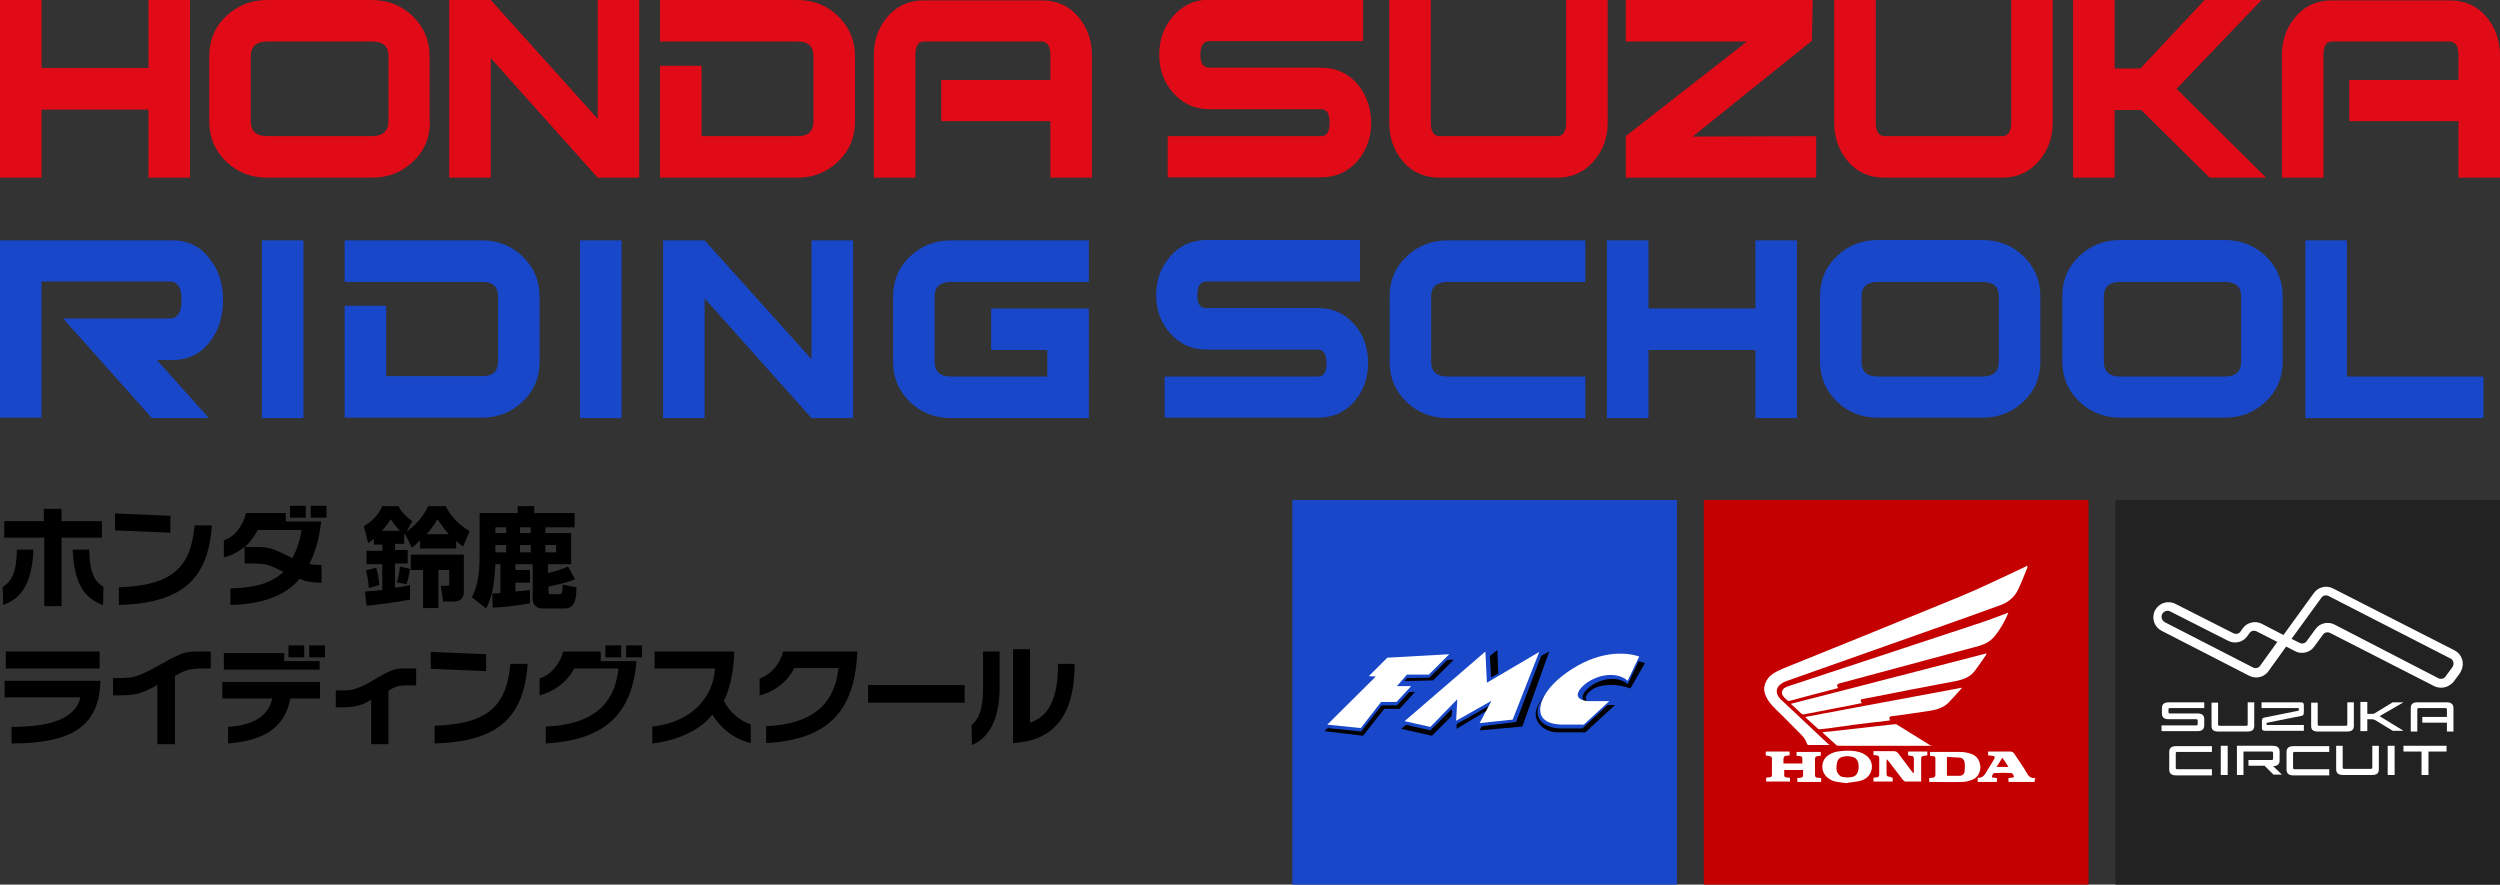 <?xml version="1.0" encoding="utf-8"?>
<!-- Generator: Adobe Illustrator 26.5.0, SVG Export Plug-In . SVG Version: 6.00 Build 0)  -->
<svg version="1.1" xmlns="http://www.w3.org/2000/svg" xmlns:xlink="http://www.w3.org/1999/xlink" x="0px" y="0px"
	 viewBox="0 0 650 230" enable-background="new 0 0 650 230" xml:space="preserve">
<rect x="0" y="0" width="650" height="230" fill="#333333" stroke="none"/>
<g id="footer">
</g>
<g id="contents">
	<g>
		<g>
			<g>
				<rect x="550" y="130" fill="#222222" width="100" height="100"/>
				<g>
					<g>
						<rect x="577.4" y="193.9" fill="#FFFFFF" width="1.8" height="7.6"/>
						<rect x="620.8" y="193.9" fill="#FFFFFF" width="1.8" height="7.6"/>
						<path fill="#FFFFFF" d="M566.1,200c-0.3,0-0.4-0.1-0.4-0.4v-3.7c0-0.3,0.1-0.4,0.4-0.4h9v-1.5h-9.3c-1.1,0-1.8,0.4-1.8,1.5
							v4.6c0,1.1,0.7,1.5,1.8,1.5h9.3V200L566.1,200z"/>
						<polygon fill="#FFFFFF" points="636.1,193.9 624.9,193.9 624.9,195.4 629.6,195.4 629.6,201.5 631.4,201.5 631.4,195.4 
							636.1,195.4 						"/>
						<path fill="#FFFFFF" d="M609.2,201.5h7.5c1.2,0,1.8-0.4,1.8-1.5v-6.1h-1.7v5.6c0,0.3-0.1,0.4-0.4,0.4h-6.9
							c-0.3,0-0.4-0.1-0.4-0.4v-5.6h-1.7v6.1C607.4,201.1,608.1,201.5,609.2,201.5"/>
						<path fill="#FFFFFF" d="M596.6,200c-0.3,0-0.4-0.1-0.4-0.4v-3.7c0-0.3,0.1-0.4,0.4-0.4h9v-1.5h-9.3c-1.1,0-1.8,0.4-1.8,1.5
							v4.6c0,1.1,0.7,1.5,1.8,1.5h9.3V200L596.6,200z"/>
						<path fill="#FFFFFF" d="M591,199.2c1.1,0,1.7-0.5,1.7-1.5v-2.3c0-1.1-0.7-1.5-1.8-1.5h-9.3v7.6h1.7v-6.1h7.3
							c0.3,0,0.4,0.1,0.4,0.4v1.4c0,0.3-0.1,0.4-0.4,0.4h-6v1.5h4.2l2.3,2.3h2.2L591,199.2z"/>
					</g>
					<path fill="#FFFFFF" d="M634.8,178.8c-0.7,0-1.3-0.1-1.9-0.4l-27-13.8c-0.7-0.4-1.6-0.2-2,0.5l-2.2,3c-1.1,1.6-3.3,2.1-5,1.2
						l-2.3-1.2l-4.6,6.4c-1.1,1.6-3.3,2.1-5,1.2l-22.8-11.7c-1.9-1-2.7-3.3-1.7-5.3c0,0,0,0,0,0c1-1.9,3.3-2.7,5.3-1.7c0,0,0,0,0,0
						l15,7.6c0.7,0.4,1.6,0.2,2-0.5l0.5-0.7c1.1-1.6,3.3-2.1,5-1.2l5.6,2.9l7.9-10.9c1.1-1.6,3.3-2.1,5-1.2l31.6,16.1
						c1.9,1,2.7,3.3,1.7,5.3c-0.1,0.2-0.2,0.4-0.3,0.6l-1.7,2.3C637.2,178.1,636,178.8,634.8,178.8 M633.9,176.3
						c0.7,0.4,1.6,0.2,2-0.5l1.7-2.3c0.5-0.7,0.4-1.7-0.3-2.2c-0.1-0.1-0.1-0.1-0.2-0.1L605.5,155c-0.7-0.4-1.6-0.2-2,0.5l-7.7,10.6
						l2,1c0.7,0.4,1.6,0.2,2-0.5l2.2-3c1.1-1.6,3.3-2.1,5-1.2L633.9,176.3z M563.6,158.8c-0.9,0-1.6,0.7-1.6,1.6
						c0,0.6,0.4,1.1,0.9,1.4l22.8,11.7c0.7,0.4,1.6,0.2,2-0.5l4.4-6.1l-5.3-2.7c-0.7-0.4-1.6-0.2-2,0.5l-0.5,0.7
						c-1.1,1.6-3.3,2.1-5,1.2l-15-7.6C564.2,158.9,563.9,158.8,563.6,158.8"/>
					<g>
						<path fill="#FFFFFF" d="M563.9,187c-1.1,0-1.8-0.4-1.8-1.5v-1.4c0-1.1,0.7-1.5,1.8-1.5h9.2v1.5h-8.9c-0.3,0-0.4,0.1-0.4,0.4
							v0.6c0,0.3,0.1,0.4,0.4,0.4h7.1c1.2,0,1.8,0.4,1.8,1.5v1.6c0,1.1-0.7,1.5-1.8,1.5H562v-1.5h9c0.3,0,0.4-0.1,0.4-0.4v-0.8
							c0-0.3-0.1-0.4-0.4-0.4H563.9z"/>
						<path fill="#FFFFFF" d="M602.7,190.2h7.5c1.2,0,1.8-0.4,1.8-1.5v-6.1h-1.7v5.7c0,0.3-0.1,0.4-0.4,0.4H603
							c-0.3,0-0.4-0.1-0.4-0.4v-5.6h-1.7v6.1C600.9,189.8,601.5,190.2,602.7,190.2"/>
						<path fill="#FFFFFF" d="M624.9,182.6h-2.8l-4.6,2.8c-0.2,0.2-0.5,0.2-0.8,0.2h-1.2v-3.1h-1.8v7.6h1.8v-3.1h1.2
							c0.3,0,0.5,0.1,0.8,0.2l4.6,2.8h2.8l-6.2-3.8L624.9,182.6z"/>
						<path fill="#FFFFFF" d="M576.8,190.2h7.5c1.2,0,1.8-0.4,1.8-1.5v-6.1h-1.7v5.7c0,0.3-0.1,0.4-0.4,0.4h-6.9
							c-0.3,0-0.4-0.1-0.4-0.4v-5.6H575v6.1C575,189.8,575.6,190.2,576.8,190.2"/>
						<path fill="#FFFFFF" d="M636.1,182.6h-7.5c-1.2,0-1.8,0.4-1.8,1.5v6.1h1.7v-5.7c0-0.3,0.1-0.4,0.4-0.4h6.9
							c0.3,0,0.4,0.1,0.4,0.4v1.9h-6.4v1.5h6.4v2.3h1.7v-6.1C637.9,183,637.2,182.6,636.1,182.6"/>
						<path fill="#FFFFFF" d="M589.5,187.9l9-1.8c0.4-0.1,0.5-0.3,0.5-1.2v-1.5c0-0.5-0.1-0.8-0.8-0.8H588v1.5h9.5
							c0.1,0,0.2,0,0.2,0.2v0.3c0,0.1-0.1,0.2-0.2,0.2l-8.9,1.8c-0.4,0.1-0.5,0.3-0.5,1.2v1.4c0,0.5,0.1,0.8,0.8,0.8H599v-1.5h-9.5
							c-0.1,0-0.2,0-0.2-0.2v-0.3C589.3,188,589.4,188,589.5,187.9"/>
					</g>
				</g>
			</g>
			<g>
				<rect x="336" y="130" fill="#1847C9" width="100" height="100"/>
				<g>
					<g>
						<polygon points="344.4,190.1 357,177.6 356.9,177.3 361.8,172.4 378,171.5 372.6,176.9 364.5,177.1 362,180.1 367.9,179.9 
							363.9,184.3 359.9,184.3 354.4,191.3 						"/>
						<polygon points="389.3,169 364.3,189.5 372.3,191.3 378.8,184.8 378.7,189.5 387.8,184 384.7,189.9 395.8,188.9 402.8,169.4 
							389.6,176.4 						"/>
						<path d="M423.9,179l3.8-6.6c-3.8-1.3-12.1-2.8-20.1,2.9c-4.6,3.3-8.7,7.8-8.3,10.8s3.6,4.3,5.4,4.3s7.5,0,7.5,0l7.7-7.1h-3.6
							c-3.4,0-5.8-1.6-2.2-4.1C416,177.9,420.3,177.6,423.9,179z"/>
					</g>
					<g>
						<polygon fill="#1847C9" points="345.2,189.3 357.8,176.8 355.9,176.7 360.8,171.9 376.9,171 371.6,176.2 365.8,176.3 
							363.3,179.3 367,179.3 363.2,183.4 359.2,183.4 353.9,190.2 						"/>
						<polygon fill="#1847C9" points="387.3,169.3 365.3,188.4 371.9,189.9 377.5,184.3 377.4,189 387.9,183.1 384.7,188.9 
							394.2,187.7 401.4,168.7 387.7,176.1 						"/>
						<path fill="#1847C9" d="M423.2,177.9l3-6.3c-3.8-1.3-10.9-1.5-18.9,4.2c-4.6,3.3-7.9,6.8-7.5,9.8c0.4,3,4,3.8,5.9,3.8
							c1.8,0,5.7,0,5.7,0l6.6-6.1h-3.2c-3.4,0-4.8-2.3-1.2-4.9C415.9,176.6,420.5,175.5,423.2,177.9z"/>
					</g>
					<g>
						<polygon fill="#FFFFFF" points="345.1,188.4 357.7,175.9 355.9,175.8 360.7,171 376.8,170.1 371.5,175.4 365.8,175.4 
							363.2,178.4 366.9,178.4 363.1,182.5 359.1,182.5 353.8,189.3 						"/>
						<polygon fill="#FFFFFF" points="386.2,169.4 365.2,187.5 371.9,189 378.9,181.8 378.6,187.4 387.8,182.2 384.7,188 
							393.3,187.1 400.2,169.5 386.6,177.5 						"/>
						<path fill="#FFFFFF" d="M423.2,177l3-6.3c-3.8-1.3-10.9-1.5-18.9,4.2c-4.6,3.3-7.2,7.2-6.8,10.2c0.4,3,4.1,3.3,5.9,3.3
							s5.4,0,5.4,0l6.6-6.1h-4.9c-3.4,0-4.7-1.7-1.3-4.5C415.6,175.2,420.5,174.6,423.2,177z"/>
					</g>
				</g>
			</g>
			<g>
				<rect x="443" y="130" fill="#C40000" width="100" height="100"/>
				<g>
					<path fill-rule="evenodd" clip-rule="evenodd" fill="#FFFFFF" d="M458.7,178.7c0.2-1.2,0.7-2.2,1.6-3c0.9-0.8,2-1.3,3.1-1.8
						c15.3-6.2,30.7-12.4,46-18.7c5.8-2.4,11.5-5.2,17.3-7.9c0.1,0,0.2-0.1,0.2-0.2c0.1,0,0.1,0,0.2,0c0,0.2,0,0.3,0,0.5
						c-0.8,1.9-1.5,3.9-2.4,5.7c-0.9,1.9-2.5,3.3-4.5,4c-6,2.2-11.9,4.3-17.9,6.4c-12.5,4.4-25.1,8.9-37.6,13.3
						c-0.6,0.2-1.1,0.4-1.6,0.8c-1.2,0.8-1.5,2.1-0.7,3.3c0.3,0.5,0.7,0.9,1.1,1.2c3.9,3.7,7.9,7.4,11.8,11.1
						c0.1,0.1,0.2,0.2,0.5,0.3c-0.2,0-0.3,0-0.4,0c-1.7,0-3.4,0-5.1,0c-0.3,0-0.4-0.1-0.5-0.4c-0.3-0.9-0.8-1.6-1.5-2.3
						c-2.2-2.2-4.3-4.4-6.5-6.5c-1.4-1.4-2.7-2.8-3.1-4.9C458.7,179.5,458.7,179.1,458.7,178.7z"/>
					<path fill-rule="evenodd" clip-rule="evenodd" fill="#FFFFFF" d="M480,203.6c-0.9-0.1-1.9-0.2-2.8-0.4
						c-0.6-0.1-1.1-0.4-1.6-0.7c-2.4-1.5-2.4-4.9,0-6.3c0.9-0.6,1.9-0.8,2.9-0.9c1.8-0.2,3.7-0.2,5.4,0.4c2.2,0.8,3.3,2.8,2.6,4.8
						c-0.5,1.5-1.7,2.3-3.2,2.6c-0.9,0.2-1.9,0.3-2.8,0.4C480.4,203.6,480.2,203.6,480,203.6z M480.3,196.6c-0.3,0-0.5,0-0.8,0.1
						c-1.1,0.1-1.7,0.7-1.9,1.7c-0.2,1.2-0.3,2.4,0.8,3.3c0.2,0.1,0.4,0.3,0.7,0.3c0.6,0.1,1.2,0.2,1.9,0.1c1.4-0.1,2-0.8,2.2-2.1
						c0.1-0.5,0-0.9,0-1.4c-0.2-1.2-0.9-1.8-2.1-1.9C480.8,196.6,480.5,196.6,480.3,196.6z"/>
					<path fill-rule="evenodd" clip-rule="evenodd" fill="#FFFFFF" d="M529,203.3c-2.3,0-4.5,0-6.8,0c0-0.4,0-0.7,0-1
						c0.2,0,0.5-0.1,0.8-0.1c0.3,0,0.7-0.1,0.6-0.4c-0.1-0.3-0.4-0.8-0.6-0.8c-1.5-0.1-3-0.1-4.5,0c-0.2,0-0.5,0.5-0.6,0.8
						c-0.1,0.4,0.3,0.4,0.6,0.4c0.2,0,0.5,0.1,0.7,0.1c0,0.3,0,0.7,0,1c-1.7,0-3.3,0-5,0c0-0.3,0-0.7,0-1c0,0,0.1-0.1,0.1-0.1
						c1,0.1,1.6-0.5,2.1-1.4c0.6-1.1,1.4-2.2,2-3.3c0.4-0.7,0.3-0.9-0.5-1c-0.3,0-0.7-0.1-1-0.1c0-0.3,0-0.7,0-1c0.5,0,0.9,0,1.3,0
						c1.5,0,2.9,0,4.4,0c0.6,0,0.9,0.2,1.2,0.7c1.1,1.7,2.3,3.3,3.3,5.1c0.5,0.9,1.2,1.2,2.2,1.1C529,202.6,529,202.9,529,203.3z
						 M519.1,199.4c1.1,0,2,0,3.1,0c-0.5-0.8-1-1.6-1.6-2.4C520.1,197.9,519.6,198.6,519.1,199.4z"/>
					<path fill-rule="evenodd" clip-rule="evenodd" fill="#FFFFFF" d="M477.9,178.9c-2.3,0.6-4.6,1.2-6.9,1.8
						c-1.9,0.5-3.7,1-5.6,1.5c-0.3,0.1-0.5,0.1-0.8-0.2c-0.3-0.3-0.6-0.5-0.8-0.8c-0.8-0.8-0.6-1.9,0.3-2.4c0.4-0.2,0.8-0.4,1.2-0.5
						c16.6-5.5,33.2-10.9,49.7-16.4c2.2-0.7,4.4-1.6,6.6-2.4c0.2-0.1,0.3-0.1,0.5-0.2c0,0.1,0.1,0.2,0,0.2c-0.9,2.1-2,4.1-3.4,5.8
						c-1,1.3-2.4,2.1-4,2.6c-9.1,2.4-18.2,4.9-27.2,7.3c-3.1,0.8-6.2,1.7-9.3,2.5C477.6,177.9,477.5,178.2,477.9,178.9z"/>
					<path fill-rule="evenodd" clip-rule="evenodd" fill="#FFFFFF" d="M516.5,170c-0.1,0.1-0.1,0.3-0.2,0.4c-1,1.4-1.9,2.8-3,4.2
						c-1.1,1.4-2.7,2-4.4,2.4c-8.1,1.5-16.2,3.1-24.3,4.7c-0.1,0-0.1,0-0.2,0c-0.7,0.1-0.8,0.5-0.3,1.1c-0.8,0.2-1.7,0.3-2.5,0.5
						c-4.1,0.8-8.3,1.6-12.4,2.4c-0.4,0.1-0.7,0-1-0.3c-0.8-0.8-1.7-1.6-2.6-2.4c17-4.4,33.9-8.7,50.8-13.1
						C516.5,169.9,516.5,169.9,516.5,170z"/>
					<path fill-rule="evenodd" clip-rule="evenodd" fill="#FFFFFF" d="M491.4,187.3c-1.4,0.2-2.8,0.4-4.2,0.5
						c-3.3,0.4-6.6,0.8-9.9,1.3c-1.4,0.2-2.7,0.4-4.1,0.5c-0.2,0-0.4,0-0.5-0.1c-1.1-1-2.1-1.9-3.2-2.9c0,0,0-0.1-0.1-0.2
						c13.5-2.5,27.1-5.1,40.7-7.6c-0.1,0.2-0.2,0.3-0.3,0.4c-1.1,1.2-2.1,2.4-3.2,3.5c-1.3,1.3-3,1.8-4.8,2.1
						c-3.3,0.5-6.6,1-9.9,1.4C491.2,186.3,491.1,186.5,491.4,187.3z"/>
					<path fill-rule="evenodd" clip-rule="evenodd" fill="#FFFFFF" d="M502.2,193.9c-0.3,0-0.5,0-0.6,0c-7.8,0-15.7,0-23.5,0
						c-0.4,0-0.6-0.1-0.9-0.4c-1.1-1-2.2-2-3.4-3.1c0.7-0.1,1.3-0.2,1.9-0.2c3.5-0.4,7.1-0.8,10.6-1.2c2.1-0.2,4.2-0.5,6.3-0.7
						c0.2,0,0.4,0,0.6,0.1c2.9,1.8,5.8,3.6,8.7,5.4C502,193.7,502,193.8,502.2,193.9z"/>
					<path fill-rule="evenodd" clip-rule="evenodd" fill="#FFFFFF" d="M459.1,196.4c0-0.4,0-0.7,0-1c2.1,0,4.1,0,6.2,0
						c0,0.3,0,0.7,0,1c-0.3,0-0.6,0.1-0.9,0.1c-0.4,0-0.6,0.3-0.7,0.7c0,0.4,0,0.9,0,1.3c1.6,0,3.3,0,4.9,0c0-0.5,0-0.9,0-1.3
						c0-0.4-0.2-0.6-0.6-0.6c-0.3,0-0.6-0.1-0.9-0.1c0-0.3,0-0.7,0-1c2.1,0,4.2,0,6.3,0c0,0.3,0,0.7,0,1c-0.3,0-0.6,0.1-0.8,0.1
						c-0.5,0-0.7,0.3-0.7,0.8c0,1.4,0,2.7,0,4.1c0,0.5,0.2,0.7,0.7,0.7c0.3,0,0.6,0.1,0.9,0.1c0,0.3,0,0.6,0,1c-2.1,0-4.1,0-6.2,0
						c0-0.3,0-0.6,0-1c0.3,0,0.6-0.1,0.9-0.1c0.4,0,0.6-0.3,0.6-0.7c0-0.4,0-0.8,0-1.3c-1.6,0-3.2,0-4.9,0c0,0.5,0,1,0,1.5
						c0,0.2,0.3,0.4,0.5,0.4c0.3,0.1,0.6,0.1,1,0.1c0,0.3,0,0.6,0,1c-2.1,0-4.1,0-6.2,0c0-0.3,0-0.7,0-1c0.3,0,0.6-0.1,0.9-0.1
						c0.4,0,0.6-0.2,0.6-0.6c0-1.4,0-2.9,0-4.3c0-0.4-0.3-0.6-0.7-0.6C459.7,196.5,459.4,196.5,459.1,196.4z"/>
					<path fill-rule="evenodd" clip-rule="evenodd" fill="#FFFFFF" d="M492.1,202.2c0,0.4,0,0.7,0,1c-1.7,0-3.3,0-5,0
						c0-0.3,0-0.7,0-1c0.3,0,0.6-0.1,0.9-0.1c0.4,0,0.6-0.3,0.6-0.7c0-1.4,0-2.8,0-4.3c0-0.4-0.2-0.6-0.6-0.7
						c-0.3,0-0.6-0.1-0.9-0.1c0-0.3,0-0.7,0-1c0.2,0,0.4,0,0.6,0c1.6,0,3.1,0,4.7,0c0.5,0,0.8,0.2,1.1,0.5c1.2,1.6,2.4,3.2,3.6,4.8
						c0.1,0.1,0.2,0.3,0.4,0.5c0-0.2,0.1-0.3,0.1-0.4c0-1.1,0-2.1,0-3.2c0-0.8-0.1-0.9-0.9-1c-0.2,0-0.4-0.1-0.6-0.1
						c0-0.3,0-0.6,0-1c1.6,0,3.3,0,5,0c0,0.3,0,0.6,0,1c-0.3,0-0.5,0.1-0.8,0.1c-0.6,0.1-0.8,0.2-0.8,0.8c0,1.8,0,3.5,0,5.3
						c0,0.2,0,0.4,0,0.6c-1.4,0-2.7,0-4.1,0c-0.2,0-0.5-0.3-0.7-0.5c-1.2-1.6-2.4-3.1-3.6-4.7c-0.1-0.2-0.3-0.3-0.5-0.6
						c0,0.2-0.1,0.3-0.1,0.4c0,1,0,2.1,0,3.1c0,0.9,0.1,1,1,1.1C491.7,202.2,491.9,202.2,492.1,202.2z"/>
					<path fill-rule="evenodd" clip-rule="evenodd" fill="#FFFFFF" d="M501.6,203.3c0-0.4,0-0.7,0-1c0.3,0,0.6-0.1,0.9-0.1
						c0.4,0,0.7-0.3,0.7-0.7c0-1.4,0-2.8,0-4.3c0-0.4-0.2-0.6-0.6-0.6c-0.3,0-0.6-0.1-0.8-0.1c0-0.3,0-0.7,0-1c0.2,0,0.3,0,0.5,0
						c2.5,0,4.9,0,7.4,0c0.9,0,1.9,0.2,2.8,0.5c1.5,0.5,2.3,1.8,2.4,3.4c0,1.6-0.8,2.9-2.3,3.4c-0.8,0.3-1.6,0.5-2.5,0.5
						c-2.7,0.1-5.3,0-8,0C501.7,203.3,501.7,203.3,501.6,203.3z M506.2,201.7c1.1,0,2.2,0,3.3,0c0.7,0,1.3-0.5,1.3-1.2
						c0.1-0.8,0.1-1.5,0-2.3c-0.1-0.6-0.5-1.1-1.1-1.2c-1.2-0.1-2.3-0.1-3.5-0.2C506.2,198.5,506.2,200.1,506.2,201.7z"/>
				</g>
			</g>
		</g>
		<g>
			<g>
				<path fill="#E10A17" d="M49.3,46.2H38.6V28.5H10.8v17.7H0V0h10.8v17.7h27.8V0h10.8V46.2z"/>
				<path fill="#E10A17" d="M111.8,31.6c0,4.2-1.5,7.7-4.4,10.4c-2.9,2.8-6.5,4.2-10.7,4.2H69.5c-4.2,0-7.8-1.4-10.7-4.2
					c-2.9-2.8-4.4-6.3-4.4-10.4v-17c0-4.2,1.5-7.7,4.4-10.4C61.8,1.4,65.3,0,69.5,0h27.1c4.2,0,7.8,1.4,10.7,4.2
					c2.9,2.8,4.4,6.3,4.4,10.4V31.6z M101,31.6V14.6c0-2.6-1.4-3.8-4.3-3.8H69.5c-2.9,0-4.3,1.3-4.3,3.8v16.9c0,2.6,1.4,3.9,4.3,3.9
					h27.1C99.5,35.4,101,34.1,101,31.6z"/>
				<path fill="#E10A17" d="M166.2,46.2h-10.8l-27.8-31.1v31.1h-10.8V0h10.8l27.8,30.9V0h10.8V46.2z"/>
				<path fill="#E10A17" d="M222.3,31.6c0,4.2-1.5,7.7-4.4,10.4c-2.9,2.8-6.5,4.2-10.6,4.2h-35.7V17.1h10.8v18.3h25
					c2.8,0,4.1-1.3,4.1-3.9V14.6c0-2.6-1.4-3.8-4.1-3.8h-35.8V0h35.7c4.2,0,7.7,1.4,10.6,4.2c2.9,2.8,4.4,6.3,4.4,10.4V31.6z"/>
				<path fill="#E10A17" d="M283.9,46.2h-10.8V31.5h-28.4V20.8h28.4v-6.5c0-2.3-0.8-3.5-2.3-3.5h-30.6c-1.5,0-2.2,1.2-2.2,3.5v31.9
					h-10.8V14.3c0-3.9,1.2-7.2,3.6-10c2.4-2.8,5.6-4.2,9.4-4.2h30.6c3.9,0,7.1,1.4,9.5,4.2c2.4,2.8,3.6,6.2,3.6,10V46.2z"/>
				<path fill="#E10A17" d="M356.5,31.9c0,3.9-1.2,7.2-3.5,9.9c-2.5,2.9-5.7,4.3-9.5,4.3h-39.9V35.4h39.9c1.5,0,2.2-1.2,2.2-3.5
					c0-2.3-0.7-3.5-2.2-3.5h-29c-3.8,0-7-1.4-9.5-4.3c-2.4-2.7-3.6-6-3.6-9.9c0-3.9,1.2-7.2,3.7-10.1c2.5-2.8,5.6-4.2,9.4-4.2h39.9
					v10.8h-40c-1.5,0-2.3,1.2-2.3,3.5c0,2.3,0.8,3.4,2.3,3.4h29.1c3.8,0,7,1.4,9.5,4.3C355.3,24.8,356.5,28.1,356.5,31.9z"/>
				<path fill="#E10A17" d="M418,31.9c0,3.9-1.2,7.2-3.7,10.1c-2.5,2.8-5.6,4.2-9.4,4.2h-30.6c-3.9,0-7.1-1.4-9.5-4.2
					c-2.4-2.8-3.6-6.2-3.6-10.1V0H372v31.9c0,2.3,0.8,3.5,2.3,3.5h30.6c1.5,0,2.3-1.2,2.3-3.5V0H418V31.9z"/>
				<path fill="#E10A17" d="M472.2,46.2h-49.5V35.4l31.5-24.6h-31.5V0h48.6l-0.2,10.6l-31,24.9l32.1-0.1V46.2z"/>
				<path fill="#E10A17" d="M533.7,31.9c0,3.9-1.2,7.2-3.7,10.1c-2.5,2.8-5.6,4.2-9.4,4.2H490c-3.9,0-7.1-1.4-9.5-4.2
					c-2.4-2.8-3.6-6.2-3.6-10.1V0h10.8v31.9c0,2.3,0.8,3.5,2.3,3.5h30.6c1.5,0,2.3-1.2,2.3-3.5V0h10.8V31.9z"/>
				<path fill="#E10A17" d="M589.2,46.2h-14.7l-17.8-17.6h-6.9v17.6H539V0h10.8v17.8h6.7L573.2,0H588l-22.1,23.1L589.2,46.2z"/>
				<path fill="#E10A17" d="M650,46.2h-10.8V31.5h-28.4V20.8h28.4v-6.5c0-2.3-0.8-3.5-2.3-3.5h-30.6c-1.5,0-2.2,1.2-2.2,3.5v31.9
					h-10.8V14.3c0-3.9,1.2-7.2,3.6-10c2.4-2.8,5.6-4.2,9.4-4.2h30.6c3.9,0,7.1,1.4,9.5,4.2c2.4,2.8,3.6,6.2,3.6,10V46.2z"/>
				<path fill="#1847C9" d="M54.3,108.7H39.5L16.4,82.8h27.8c2,0,3-1.6,3-4.8c0-3.2-1-4.8-3-4.8H10.8v35.4H0V62.5h44.8
					c4.1,0,7.4,1.6,9.8,4.9C56.9,70.3,58,73.8,58,78c0,4.2-1.1,7.8-3.3,10.7c-2.4,3.2-5.7,4.9-9.8,4.9h-4.1L54.3,108.7z"/>
				<path fill="#1847C9" d="M78.8,108.7H68.1V62.5h10.8V108.7z"/>
				<path fill="#1847C9" d="M140.3,94c0,4.2-1.5,7.7-4.4,10.4c-2.9,2.8-6.5,4.2-10.6,4.2H89.6V79.5h10.8v18.3h25
					c2.8,0,4.1-1.3,4.1-3.9V77.1c0-2.6-1.4-3.8-4.1-3.8H89.6V62.5h35.7c4.2,0,7.7,1.4,10.6,4.2c2.9,2.8,4.4,6.3,4.4,10.4V94z"/>
				<path fill="#1847C9" d="M161.6,108.7h-10.8V62.5h10.8V108.7z"/>
				<path fill="#1847C9" d="M221.8,108.7H211l-27.8-31.1v31.1h-10.8V62.5h10.8L211,93.4V62.5h10.8V108.7z"/>
				<path fill="#1847C9" d="M283.1,108.7h-35.8c-4.2,0-7.8-1.4-10.7-4.2c-2.9-2.8-4.4-6.3-4.4-10.4v-17c0-4.2,1.5-7.7,4.4-10.4
					c2.9-2.8,6.5-4.2,10.7-4.2h35.8v10.8h-35.8c-2.9,0-4.3,1.3-4.3,3.8V94c0,2.6,1.4,3.9,4.3,3.9h25V91h-14.6V80.2h25.4V108.7z"/>
				<path fill="#1847C9" d="M355.7,94.4c0,3.9-1.2,7.2-3.5,9.9c-2.5,2.9-5.7,4.3-9.5,4.3h-39.9V97.9h39.9c1.5,0,2.2-1.2,2.2-3.5
					c0-2.3-0.8-3.5-2.2-3.5h-29c-3.8,0-7-1.4-9.5-4.3c-2.4-2.7-3.6-6-3.6-9.9c0-3.9,1.2-7.2,3.7-10.1c2.5-2.8,5.6-4.2,9.4-4.2h39.9
					v10.8h-40c-1.5,0-2.3,1.2-2.3,3.5c0,2.3,0.7,3.4,2.3,3.4h29.1c3.8,0,7,1.4,9.5,4.3C354.6,87.2,355.7,90.5,355.7,94.4z"/>
				<path fill="#1847C9" d="M412.2,108.7h-35.8c-4.2,0-7.8-1.4-10.7-4.2c-2.9-2.8-4.4-6.3-4.4-10.4v-17c0-4.2,1.5-7.7,4.4-10.4
					c2.9-2.8,6.5-4.2,10.7-4.2h35.8v10.8h-35.8c-2.9,0-4.3,1.3-4.3,3.8V94c0,2.6,1.4,3.9,4.3,3.9h35.8V108.7z"/>
				<path fill="#1847C9" d="M467.2,108.7h-10.8V91h-27.8v17.7h-10.8V62.5h10.8v17.7h27.8V62.5h10.8V108.7z"/>
				<path fill="#1847C9" d="M530.5,94c0,4.2-1.5,7.7-4.4,10.4c-2.9,2.8-6.5,4.2-10.7,4.2h-27.1c-4.2,0-7.8-1.4-10.7-4.2
					c-2.9-2.8-4.4-6.3-4.4-10.4v-17c0-4.2,1.5-7.7,4.4-10.4c2.9-2.8,6.5-4.2,10.7-4.2h27.1c4.2,0,7.8,1.4,10.7,4.2
					c2.9,2.8,4.4,6.3,4.4,10.4V94z M519.7,94V77.1c0-2.6-1.4-3.8-4.3-3.8h-27.1c-2.9,0-4.3,1.3-4.3,3.8V94c0,2.6,1.4,3.9,4.3,3.9
					h27.1C518.3,97.9,519.7,96.6,519.7,94z"/>
				<path fill="#1847C9" d="M593.5,94c0,4.2-1.5,7.7-4.4,10.4c-2.9,2.8-6.5,4.2-10.7,4.2h-27.1c-4.2,0-7.8-1.4-10.7-4.2
					c-2.9-2.8-4.4-6.3-4.4-10.4v-17c0-4.2,1.5-7.7,4.4-10.4c2.9-2.8,6.5-4.2,10.7-4.2h27.1c4.2,0,7.8,1.4,10.7,4.2
					c2.9,2.8,4.4,6.3,4.4,10.4V94z M582.7,94V77.1c0-2.6-1.4-3.8-4.3-3.8h-27.1c-2.9,0-4.3,1.3-4.3,3.8V94c0,2.6,1.4,3.9,4.3,3.9
					h27.1C581.3,97.9,582.7,96.6,582.7,94z"/>
				<path fill="#1847C9" d="M645.7,108.7h-46.3V62.5h10.8v35.4h35.5V108.7z"/>
			</g>
		</g>
		<g>
			<g>
				<path d="M8.7,142.9c-0.4,9-3.2,12.7-7.9,14.4l-0.1-4.7c2.3-1.4,3.6-3.7,3.7-9.7H8.7z M26.5,135.5v4.3H16v17.8h-4.5v-17.8H1.1
					v-4.3h10.3v-3.2H16v3.2H26.5z M23.2,142.9c0.1,6,1.4,8.3,3.7,9.7l-0.1,4.7c-4.8-1.7-7.5-5.4-7.9-14.4H23.2z"/>
				<path d="M44.3,138.5l-14.4-0.6v-4.4l14.4,0.6V138.5z M30.9,152.7c13.9-0.5,18.7-5.1,19.7-16.1h4.5c-1,14-7.7,20.2-24.2,20.7
					V152.7z"/>
				<path d="M83.5,151.5c-2.6,0-4.3-0.4-5.6-1c-3.5,4.2-9.4,6.6-18,6.8v-4.3c6.7-0.2,10.6-1.4,13.8-4.3c-3.9-1.9-4.4-2.2-8.6-2.2
					h-1.5v-4.3c-1.6,1.3-3.8,2.4-5.4,2.7v-4.4c2.9-1,4.9-3.7,5.8-7.1h10.3v2.2h9.2c-0.5,4.8-1.8,8.7-3.1,11c0.7,0.2,1.4,0.3,3.2,0.3
					V151.5z M67,137.7c-0.7,1.6-1.9,3.2-3.3,4.5c0.7,0,1.3,0,2,0c4.4,0,4.9,0.2,10.3,2.9c1.1-1.8,2.1-5,2.4-7.3H67z M79.5,134.6
					h-4.1v-3.1h4.1V134.6z M84.9,134.6h-4.1v-3.1h4.1V134.6z"/>
				<path d="M94.9,153.8c1.3-0.1,2.8-0.2,4.5-0.4v-6.7h-4.1v-3.5h4.1v-1.6h-2.2v-1.5c-0.7,0.6-1,0.8-1.5,1.1l-1.1-4.4
					c1.8-1,3.8-2.8,4.8-5.2h4.2c1,1.9,2.2,2.9,3.6,3.9l-1.5,2.7c0.6-0.4,3.9-2.7,5.6-6.6h4.6c1.3,2.7,3.5,4.9,6.2,6.5l-1.7,4
					c-0.6-0.4-1.1-0.8-1.8-1.5v2h-9.4v-2.1c-0.9,0.9-1.4,1.3-2.1,1.9l-1.8-3.6l-0.1,0.1l-0.1-0.1v2.6h-2.4v1.6h3.3v3.5h-3.3v6.3
					c1.9-0.2,3.1-0.5,3.9-0.7v3.8c-2.3,0.4-5.5,1-11.3,1.6L94.9,153.8z M97.8,147.6c0.6,2,0.8,3.8,0.8,4.5l-2.7,0.8
					c-0.1-2-0.6-4.1-0.8-4.6L97.8,147.6z M104,138c-0.9-0.9-1.7-1.9-2.4-3c-0.5,0.8-0.9,1.4-2.3,3H104z M106.6,147.9
					c-0.1,1.1-0.5,2.8-0.9,4l-2.5-0.5c0.5-1.5,0.7-3.2,0.8-4.1L106.6,147.9z M120.6,144.3v9.6c0,1.7-1,2.5-2.7,2.5h-2.7l-0.6-4.1
					h1.4c0.8,0,0.8-0.1,0.8-0.7v-3.4h-2.8v9.9H110v-9.9h-3.2v-4H120.6z M116.7,138.9c-0.8-0.9-1.5-1.8-3-3.9
					c-0.6,1.1-1.2,2.1-2.8,3.9H116.7z"/>
				<path d="M128,154.3c0.3,0,1.7-0.1,2.1-0.1v-7.5h-1.3c-0.3,6.3-1.1,8.9-2.4,11.5l-3.7-2.9c0.6-1.3,2-4,2-10.4v-11.5h9.9v-1.8h4.3
					v1.8h10.5v3.7h-7.6v1.5h6.7v8.1h-6v2.3c2.2-0.5,3.7-1.1,5.2-1.7l1.8,3.3c-1.7,0.7-2.7,1-6.9,1.9v1.4c0,0.5,0.3,0.6,0.6,0.6h2.1
					c0.6,0,1-0.1,1-2.5l3.6,0.7c-0.1,3-0.3,5.5-3.1,5.5H141c-1.8,0-2.5-1.4-2.5-2.3v-9.2H134v1.5h3.8v3.3H134v2.3
					c2-0.2,2.8-0.3,3.8-0.4v3.5c-2.9,0.5-7.4,1-9.7,1.1L128,154.3z M128.8,137.1v1.5h2.8v-1.5H128.8z M128.8,141.7v1.9h2.8v-1.9
					H128.8z M135.2,137.1v1.5h2.8v-1.5H135.2z M135.2,141.7v1.9h2.8v-1.9H135.2z M141.8,141.7v1.9h2.8v-1.9H141.8z"/>
				<path d="M26.1,177c-0.3,11.7-7.2,16.3-23.1,16.3V189c12.7,0,16.9-3.4,17.9-7.7H1.2V177H26.1z M25.9,173.8H1.5v-4.4h24.4V173.8z"
					/>
				<path d="M51.4,173.9c-2.2,0-3.6,0.5-5.9,1.8v17.8h-4.6v-15.4c-4.8,2.7-6.3,2.7-11.5,2.7v-4.5c5.7,0,5.9,0,12.8-3.8
					c5-2.8,6-3.1,9.2-3.1h3.4v4.4H51.4z"/>
				<path d="M59.3,189c7.4-0.5,10.6-3.4,11.5-7.4H57.8v-4.3h25.4v4.3h-7.7c-1.3,6.7-5.7,10.9-16.2,11.7V189z M73.9,169.7v2.2h9.2
					v2.2H58.2v-4.3H73.9z M79.1,170.9h-4.1v-3.1h4.1V170.9z M84.5,170.9h-4.1v-3.1h4.1V170.9z"/>
				<path d="M87.4,179.5h2.4c5.3,0,10.1-5.7,14.6-5.7h3.8v4.4h-2.5c-1.9,0-3,0.3-4.7,1.4v13.9h-4.5v-11.6c-1.7,1.1-3.5,2-7.2,2h-2
					V179.5z"/>
				<path d="M126.4,174.5l-14.4-0.6v-4.4l14.4,0.6V174.5z M113,188.7c13.9-0.5,18.7-5.1,19.7-16.1h4.5c-1,14-7.7,20.2-24.2,20.7
					V188.7z"/>
				<path d="M142,188.9c11.8-0.5,17.8-5.5,18.8-15.1h-11.5c-1.7,3.3-4.9,5.9-9,7v-4.4c2.9-0.9,5.4-3.9,6.1-7h9.8v2.5h9.3
					c-1.2,13.8-8.2,20.5-23.6,21.4V188.9z M161.5,170.9h-4.1v-3.1h4.1V170.9z M166.9,170.9h-4.1v-3.1h4.1V170.9z"/>
				<path d="M195.2,193.2c-4.6-1.1-8-4.1-10-7.4c-3.1,4-8.9,6.7-15.6,7.5v-4.4c9.9-1,15.9-7.4,16.3-15.1h-15.7v-4.4h20.7
					c-0.1,5.2-1.2,9.9-2.7,12.8c1.5,3.1,4.3,5.2,7,6.2V193.2z"/>
				<path d="M222.9,169.4c-0.6,15.4-7.5,22.9-23.7,23.8v-4.4c11.8-0.5,17.8-5.5,18.8-15.1h-11.5c-1.6,3.3-4.8,6-9,7.1v-4.4
					c3-1,5.4-3.9,6.1-7H222.9z"/>
				<path d="M250.8,182.7h-25.1v-4.6h25.1V182.7z"/>
				<path d="M255.6,169.4h4.3v9.5c0,7.6-2.5,12.9-7.2,14.8l-0.1-5.2c2.1-1.7,3-4.6,3-9.7V169.4z M267.8,168.9v19
					c4.4-1.5,7.3-5.4,7.3-15.3h4.3c0,14-5.8,20-16,20.6v-24.4H267.8z"/>
			</g>
		</g>
	</g>
</g>
<g id="MV1_00000046301366601049138100000005981386795825636504_">
</g>
<g id="MV-cc">
</g>
<g id="header">
</g>
</svg>
